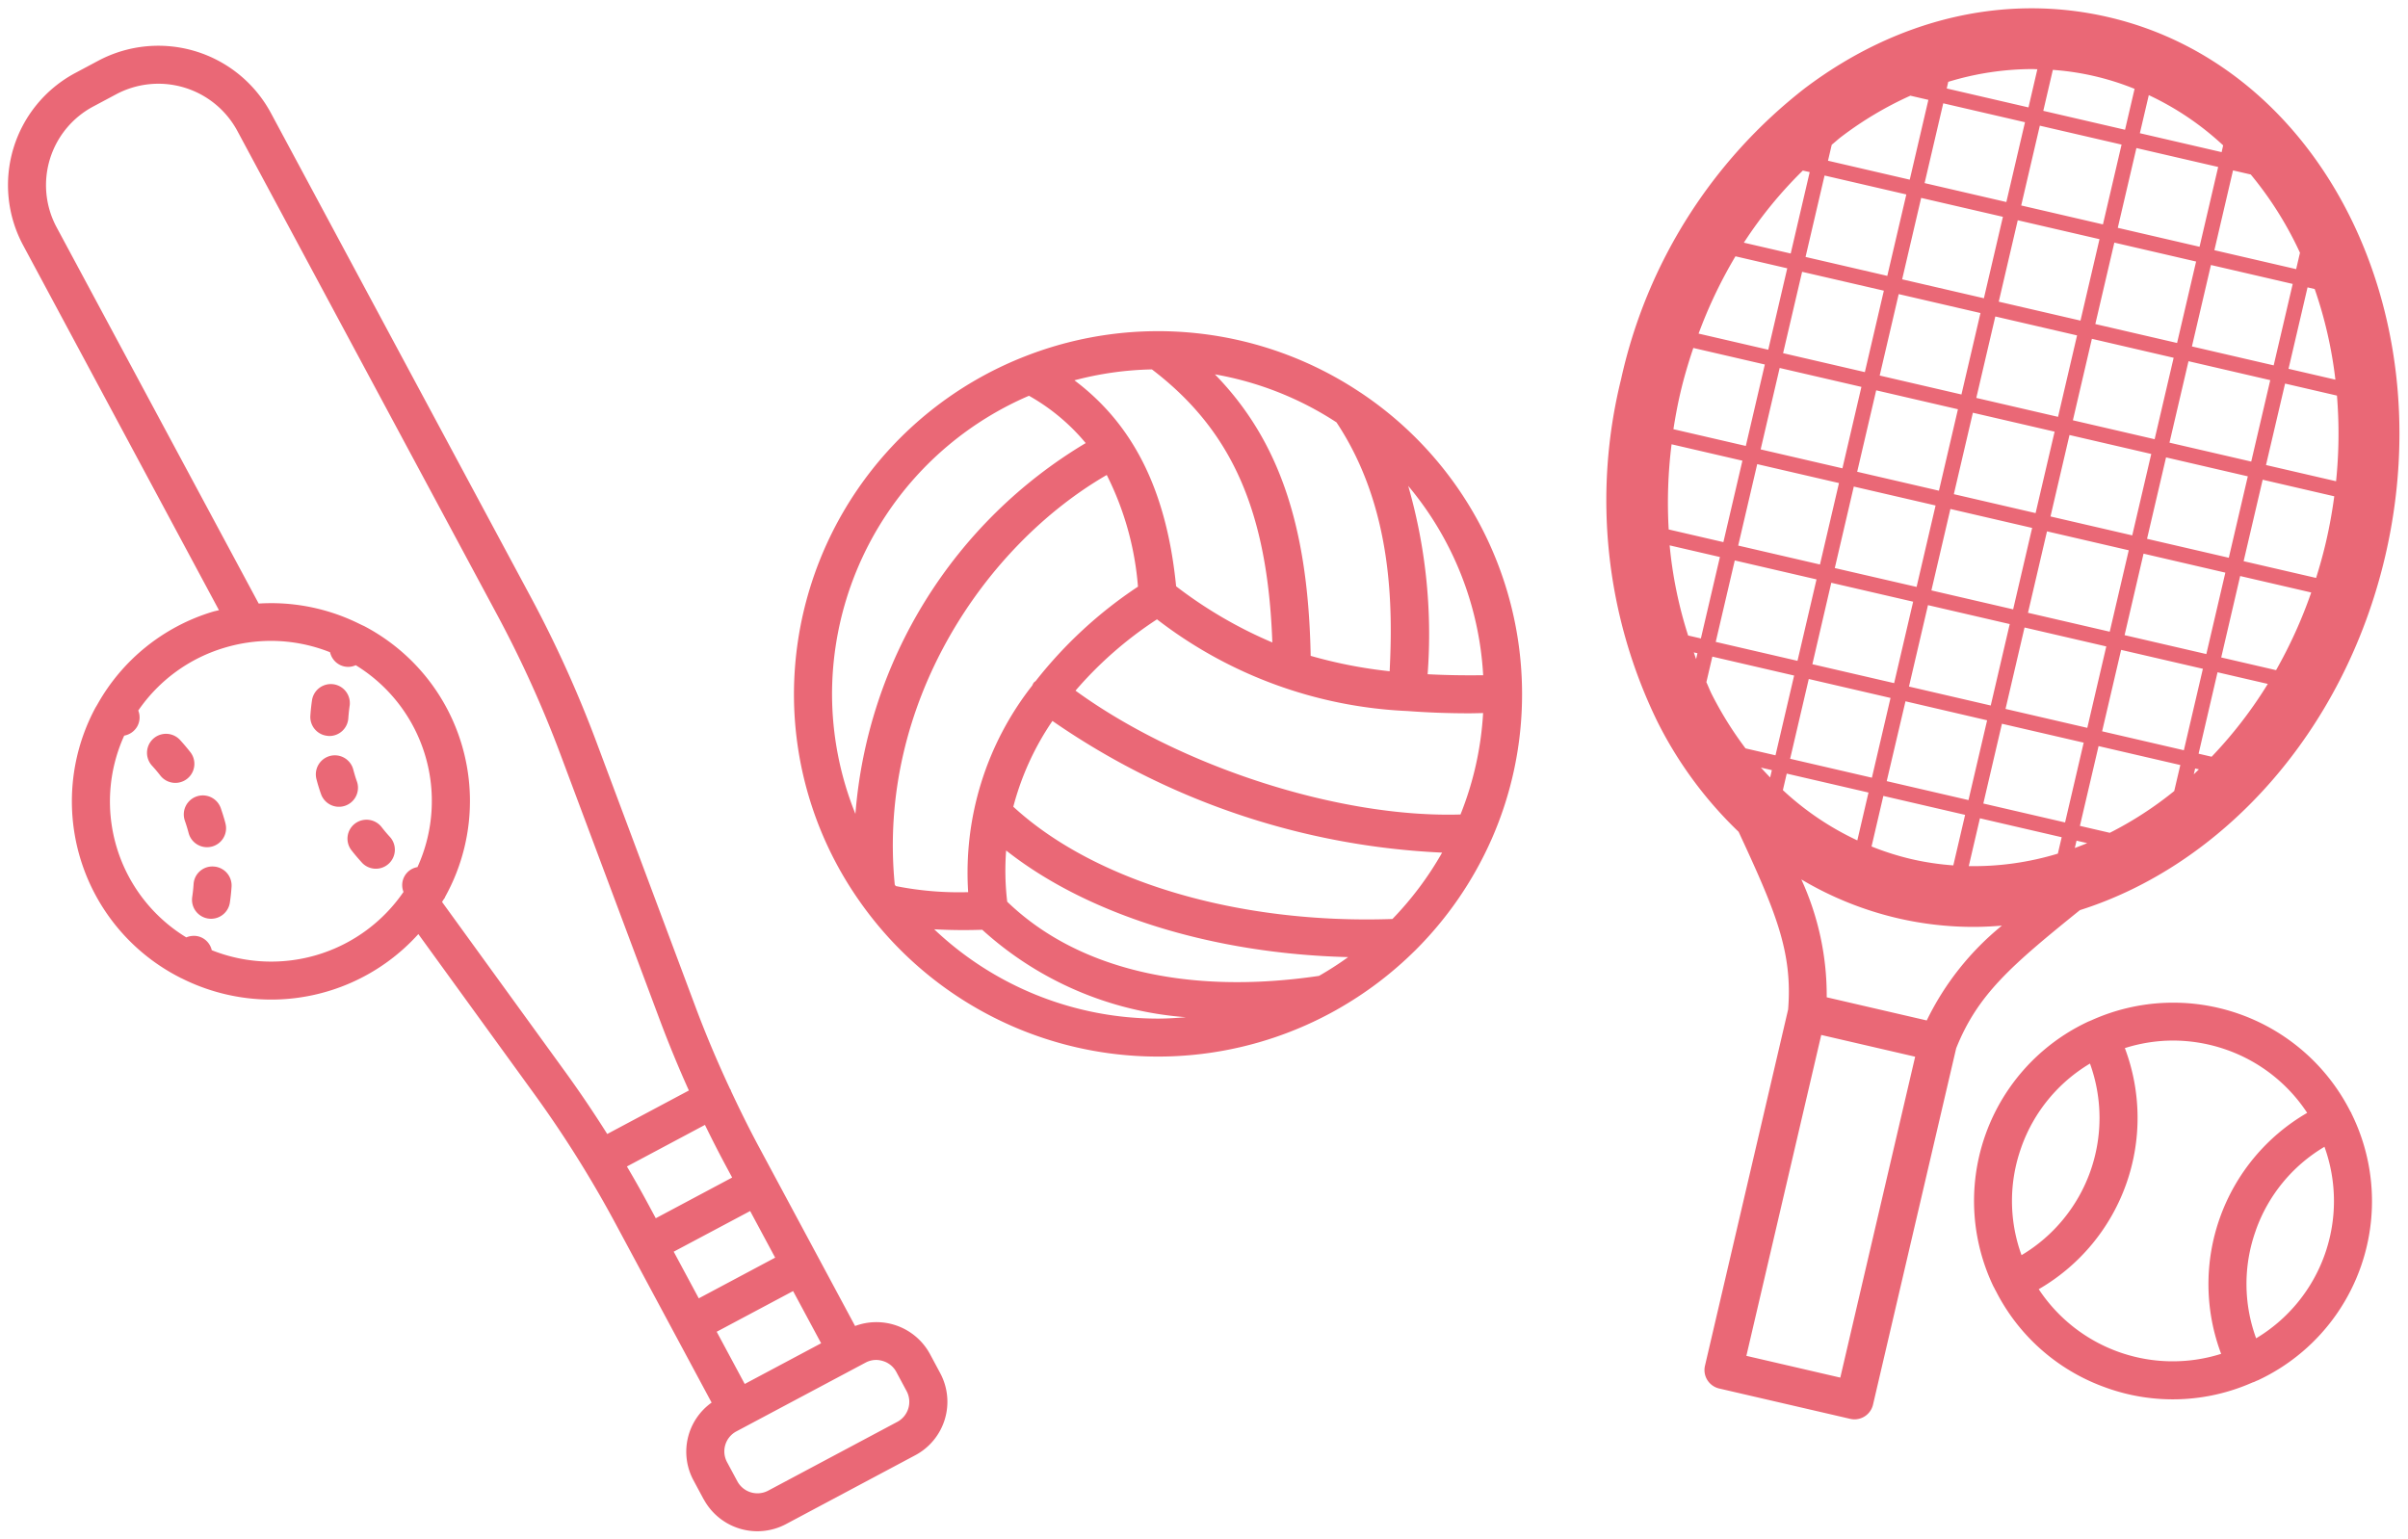 <svg xmlns="http://www.w3.org/2000/svg" width="158.084" height="101.046" viewBox="0 0 158.084 101.046">
  <path id="合体_20" data-name="合体 20" d="M45.675,97.9l-.681-1.269a3.961,3.961,0,0,1,1.2-5.086l-2.453-4.57,0,0v0l-2.819-5.252h0l-1.039-1.934a74.73,74.73,0,0,0-5.35-8.532L26.941,60.784a13.015,13.015,0,0,1-9.669,4.3,13.121,13.121,0,0,1-5.862-1.391c-.024-.012-.049-.017-.073-.03-.005,0-.007-.007-.012-.01a12.982,12.982,0,0,1-5.6-17.7c.033-.065.076-.124.112-.187,0-.006,0-.013.005-.018s.017-.018.022-.03a12.967,12.967,0,0,1,7.58-6.1c.135-.041.272-.065.408-.1L.988,15.543a8.343,8.343,0,0,1,3.437-11.3l1.5-.8A8.393,8.393,0,0,1,17.262,6.875L34.326,38.662a77.518,77.518,0,0,1,4.291,9.472l6.528,17.454c.678,1.813,1.44,3.606,2.262,5.37.01.017.027.027.036.044a.886.886,0,0,1,.028.091c.58,1.238,1.184,2.464,1.829,3.664l1.037,1.932,0,0v0l5.276,9.827a4,4,0,0,1,4.912,1.833l.68,1.27a3.976,3.976,0,0,1-1.638,5.381l-8.491,4.524a4.005,4.005,0,0,1-5.4-1.631ZM56.3,88.921,48.45,93.1l0,0h0l-.632.337a1.486,1.486,0,0,0-.613,2.013l.681,1.268a1.5,1.5,0,0,0,2.02.609l8.491-4.524A1.492,1.492,0,0,0,59,90.8l-.68-1.268a1.483,1.483,0,0,0-.885-.718A1.512,1.512,0,0,0,57,88.745,1.471,1.471,0,0,0,56.3,88.921Zm-9.772-2.027,1.84,3.428,5.016-2.672-1.841-3.427Zm-2.822-5.257L45.351,84.7l5.015-2.672-1.642-3.06Zm-3.072-5.595c.5.847.982,1.7,1.444,2.562l.45.837,5.014-2.672-.448-.836c-.463-.862-.906-1.738-1.337-2.621ZM23.15,40.454c.013.007.028.006.04.013a.084.084,0,0,1,.016.014c.065.032.133.057.2.092A12.968,12.968,0,0,1,28.7,58.339c-.007.014-.005.03-.013.044a1.09,1.09,0,0,1-.1.143c-.029.05-.06.1-.089.149l8.058,11.115c.97,1.337,1.9,2.715,2.785,4.119l5.36-2.856q-1.022-2.271-1.894-4.594L36.276,49a75.092,75.092,0,0,0-4.154-9.167L15.058,8.048A5.889,5.889,0,0,0,7.1,5.646l-1.5.8a5.85,5.85,0,0,0-2.41,7.924L16.46,39.082q.413-.026.825-.026A13.015,13.015,0,0,1,23.15,40.454ZM12.741,61.025a1.219,1.219,0,0,1,.638.817,10.536,10.536,0,0,0,12.588-3.827,1.2,1.2,0,0,1,.916-1.629,10.453,10.453,0,0,0-4.052-13.256,1.194,1.194,0,0,1-1.046-.023,1.23,1.23,0,0,1-.639-.827,10.489,10.489,0,0,0-3.87-.747,10.656,10.656,0,0,0-3.1.462,10.488,10.488,0,0,0-5.622,4.112,1.218,1.218,0,0,1-.064,1.038,1.24,1.24,0,0,1-.859.609A10.45,10.45,0,0,0,11.706,61a1.309,1.309,0,0,1,.5-.1A1.186,1.186,0,0,1,12.741,61.025Zm108.2,31.587-8.6-1.992a1.254,1.254,0,0,1-.777-.554,1.238,1.238,0,0,1-.156-.94l5.459-23.394c.3-3.779-.814-6.416-3.249-11.661a26.337,26.337,0,0,1-5.343-7.255A33.155,33.155,0,0,1,105.9,24.352a33.249,33.249,0,0,1,12.08-19.116C124.044.665,131.112-.993,137.883.577c13.831,3.2,21.987,19.08,18.182,35.394-2.7,11.559-10.694,20.279-20.044,23.241-4.535,3.661-6.709,5.541-8.122,9.07l-5.459,23.4a1.25,1.25,0,0,1-1.217.963A1.321,1.321,0,0,1,120.939,92.612Zm-6.816-4.136,6.166,1.429,4.915-21.07-6.165-1.428ZM119.4,64.934l6.567,1.52a18.351,18.351,0,0,1,4.935-6.226c-.617.052-1.237.084-1.859.084a22,22,0,0,1-4.972-.567,22.221,22.221,0,0,1-6.337-2.55A18.264,18.264,0,0,1,119.4,64.934Zm9.326-8.613a19,19,0,0,0,5.848-.82l.251-1.077-5.367-1.243Zm-6.383-1.289a18.135,18.135,0,0,0,2.634.833,17.935,17.935,0,0,0,2.734.408l.774-3.317-5.368-1.244Zm13.344.1c.273-.1.544-.208.814-.32l-.7-.162Zm-19.165-3.8a18.9,18.9,0,0,0,4.888,3.3l.733-3.142-5.368-1.243Zm19.5,2.347,1.963.455a23.76,23.76,0,0,0,4.229-2.743l.4-1.707-5.367-1.243Zm-6.341-1.468,5.367,1.243,1.222-5.239-5.367-1.242Zm-6.342-1.469,5.368,1.243,1.223-5.238L124.571,45.5Zm-6.341-1.469,5.368,1.243,1.223-5.237-5.368-1.244Zm-1.315,1.235.115-.489-.72-.167C115.284,50.076,115.487,50.293,115.692,50.508Zm27.815-.215c.113-.106.225-.218.337-.325l-.248-.058Zm.316-1.354.855.2a28.521,28.521,0,0,0,3.688-4.781l-3.3-.764ZM111.5,44.244c.12.258.22.525.347.779a23.667,23.667,0,0,0,2.223,3.568l1.967.455,1.223-5.237-5.368-1.243ZM137.48,47.47l5.367,1.243,1.248-5.347-5.367-1.242ZM131.139,46l5.368,1.243,1.247-5.346-5.367-1.243ZM124.8,44.532l5.368,1.244,1.247-5.347-5.367-1.243Zm-6.342-1.467,5.368,1.242,1.248-5.347L119.7,37.717Zm26.841-.444,3.6.834a30.8,30.8,0,0,0,2.309-5.1l-4.665-1.08ZM112.114,41.6l5.368,1.243,1.249-5.347-5.368-1.244Zm-1.29,1.129.09-.385-.239-.055C110.727,42.43,110.768,42.582,110.824,42.725Zm28.131-1.573,5.367,1.243,1.248-5.347L140.2,35.806Zm-28.656.023.84.194,1.249-5.347-3.3-.764A28.023,28.023,0,0,0,110.3,41.175Zm22.314-1.491,5.367,1.242,1.248-5.346-5.367-1.243Zm-6.341-1.469,5.367,1.243,1.247-5.346-5.366-1.244Zm-6.342-1.468L125.3,37.99l1.247-5.347L121.178,31.4ZM146.77,36.3l4.757,1.1c.24-.764.457-1.542.643-2.337.236-1.011.415-2.02.55-3.023l-4.7-1.088Zm-33.181-1.025,5.368,1.243,1.248-5.347-5.368-1.243Zm26.84-.443,5.368,1.243,1.248-5.346-5.368-1.244Zm-31.4-.614,3.588.831,1.248-5.347-4.65-1.077A30.834,30.834,0,0,0,109.026,34.221Zm25.062-.854,5.367,1.242,1.248-5.346-5.368-1.244ZM127.746,31.9l5.367,1.243,1.248-5.347-5.366-1.243ZM121.4,30.429l5.368,1.243,1.247-5.347-5.367-1.243Zm26.839-.442,4.6,1.064a30.648,30.648,0,0,0,.058-5.623l-3.406-.789ZM115.063,28.96l5.368,1.243,1.247-5.347-5.367-1.242Zm26.839-.442,5.367,1.242,1.249-5.346-5.367-1.244Zm-32.111-3.263c-.185.792-.331,1.586-.454,2.379l4.752,1.1,1.248-5.348L110.643,22.3C110.319,23.266,110.026,24.246,109.791,25.255Zm25.77,1.794,5.367,1.243,1.248-5.347L136.808,21.7ZM129.22,25.58l5.367,1.243,1.248-5.347-5.367-1.243Zm-6.342-1.469,5.367,1.244,1.249-5.348-5.368-1.243Zm26.84-.442,3.076.712a28.09,28.09,0,0,0-1.359-5.951l-.469-.108Zm-33.182-1.027,5.368,1.244,1.247-5.347L117.785,17.3Zm26.84-.442,5.367,1.243,1.249-5.347-5.368-1.243Zm-32.389-.843,4.575,1.059,1.247-5.346-3.4-.788A30.711,30.711,0,0,0,110.988,21.358Zm26.047-.627,5.367,1.243,1.249-5.347-5.368-1.243Zm-6.34-1.469,5.366,1.243,1.248-5.347-5.367-1.242Zm-6.342-1.468,5.367,1.243,1.248-5.347L125.6,12.448Zm-6.342-1.469,5.367,1.243,1.249-5.346-5.368-1.243Zm26.84-.443,5.368,1.243.251-1.075a23.425,23.425,0,0,0-3.231-5.138l-1.165-.269Zm-30.891-.495,3.077.712,1.247-5.346-.451-.1A27.858,27.858,0,0,0,113.961,15.387Zm24.549-.974,5.368,1.244,1.223-5.24-5.368-1.242Zm-6.34-1.468,5.366,1.243,1.223-5.24-5.367-1.242Zm-6.342-1.469,5.367,1.243,1.223-5.239L127.05,6.237Zm-5.441-3.062c-.227.17-.435.367-.656.545l-.245,1.048,5.367,1.244,1.223-5.24-1.181-.274A23.271,23.271,0,0,0,120.386,8.414ZM139.958,8.2l5.368,1.243.1-.445A18.909,18.909,0,0,0,140.544,5.7Zm-6.34-1.469,5.367,1.243.626-2.686a17.568,17.568,0,0,0-5.366-1.246Zm-6.239-1.907-.1.439,5.367,1.243L133.229,4c-.12,0-.239-.011-.361-.011A19.034,19.034,0,0,0,127.379,4.827ZM137.753,90.57a12.943,12.943,0,0,1-7.275-6.406.591.591,0,0,1-.041-.064.171.171,0,0,0-.005-.021c-.032-.064-.069-.123-.1-.187a13,13,0,0,1,6.2-17.345c.066-.031.136-.054.2-.084.005,0,.007-.007.013-.01s.022,0,.032-.009a13.042,13.042,0,0,1,17.008,6c.013.025.036.041.048.068a.337.337,0,0,1,.009.039,12.974,12.974,0,0,1-6.1,17.514c-.063.03-.128.05-.192.078-.008.005-.013.013-.021.017a1.126,1.126,0,0,1-.169.061,12.921,12.921,0,0,1-9.607.35Zm1.22-22.3A12.993,12.993,0,0,1,133.319,84.1a10.539,10.539,0,0,0,11.975,4.244,12.994,12.994,0,0,1,5.648-15.822,10.5,10.5,0,0,0-5.266-4.132,10.62,10.62,0,0,0-3.551-.615A10.5,10.5,0,0,0,138.973,68.27Zm8.6,11.963a10.377,10.377,0,0,0,.018,7.091,10.5,10.5,0,0,0,4.486-12.574A10.419,10.419,0,0,0,147.57,80.233Zm-15.394-5.457a10.407,10.407,0,0,0,.011,7.089,10.484,10.484,0,0,0,4.492-12.579A10.465,10.465,0,0,0,132.177,74.776ZM55.9,58.616c0-.007-.009-.011-.013-.018A23.607,23.607,0,0,1,51.6,45.011,23.849,23.849,0,0,1,66.707,22.875c.017-.005.032-.013.049-.019A23.911,23.911,0,0,1,88.749,25.2c.02.012.038.022.057.036A23.783,23.783,0,0,1,99.4,44.969h0v.04A23.583,23.583,0,0,1,97.4,54.553c-.005.017-.014.031-.022.048a23.9,23.9,0,0,1-4.966,7.227c-.026.031-.056.055-.085.083a24.1,24.1,0,0,1-5.1,3.841c-.027.018-.054.031-.082.047A23.915,23.915,0,0,1,55.9,58.616Zm19.6,7.717c.618,0,1.226-.041,1.832-.092A22.322,22.322,0,0,1,63.961,60.5c-.318.01-.743.021-1.254.021-.565,0-1.221-.015-1.9-.053A21.348,21.348,0,0,0,75.5,66.333Zm-9.9-7.675c4.585,4.426,11.826,6.148,20.47,4.87a21.65,21.65,0,0,0,1.914-1.233c-8.9-.22-17.1-2.772-22.454-7A17.348,17.348,0,0,0,65.6,58.658Zm.4-6.237c5.344,4.921,14.771,7.722,24.89,7.372a21.5,21.5,0,0,0,3.261-4.358,48.761,48.761,0,0,1-25.582-8.646A18.165,18.165,0,0,0,66,52.421Zm-7.787,5.11c.022.032.048.065.072.1a21.23,21.23,0,0,0,4.752.4,19.9,19.9,0,0,1,4.206-13.566,1.183,1.183,0,0,1,.1-.193,1.21,1.21,0,0,1,.123-.1,28.6,28.6,0,0,1,6.718-6.2,19.718,19.718,0,0,0-2.049-7.332C64.149,35.255,57.052,45.647,58.217,57.531ZM70.083,44.8c6.852,4.988,17.328,8.373,25.275,8.131a21.121,21.121,0,0,0,1.484-6.659c-.3.005-.617.016-.91.016-1.46,0-2.812-.055-4.087-.152h-.03a28.986,28.986,0,0,1-16.382-6.018A25.217,25.217,0,0,0,70.083,44.8ZM54.1,45.011a21.107,21.107,0,0,0,1.534,7.882A31.209,31.209,0,0,1,70.753,28.546a13.349,13.349,0,0,0-3.724-3.107A21.349,21.349,0,0,0,54.1,45.011Zm39.1-1.289c1.14.06,2.353.082,3.646.065a21.173,21.173,0,0,0-4.92-12.429A35.211,35.211,0,0,1,93.2,43.722Zm-7.676-1.206a30.458,30.458,0,0,0,5.183,1.011c.2-4.057.255-10.708-3.491-16.343a21.3,21.3,0,0,0-7.981-3.151C83.474,28.386,85.363,34.058,85.522,42.516ZM70.012,24.425c3.914,2.937,6.06,7.31,6.677,13.524a28.824,28.824,0,0,0,6.316,3.687C82.7,33,80.333,27.7,75.1,23.708A21.385,21.385,0,0,0,70.012,24.425ZM13.152,59.765a1.246,1.246,0,0,1-1.057-1.411c.042-.281.072-.561.091-.843a1.231,1.231,0,0,1,1.328-1.162,1.246,1.246,0,0,1,1.165,1.322c-.022.35-.06.7-.111,1.042a1.248,1.248,0,0,1-1.234,1.065A1.231,1.231,0,0,1,13.152,59.765Zm10.076-3.684c-.236-.258-.462-.524-.677-.8a1.241,1.241,0,0,1,.223-1.746,1.255,1.255,0,0,1,1.753.221q.262.339.548.649a1.248,1.248,0,0,1-1.847,1.679ZM11.86,54.147c-.036-.135-.075-.272-.116-.407s-.085-.268-.131-.4a1.249,1.249,0,0,1,2.358-.825c.058.168.114.337.166.506s.1.329.141.5a1.243,1.243,0,0,1-.894,1.518,1.231,1.231,0,0,1-.316.04A1.247,1.247,0,0,1,11.86,54.147Zm8.7-2.531c-.06-.167-.115-.334-.166-.5s-.1-.338-.142-.506a1.248,1.248,0,0,1,2.417-.628c.037.139.077.277.118.415s.082.259.129.389a1.249,1.249,0,0,1-2.354.834ZM10,50.371c-.174-.224-.357-.441-.547-.648a1.248,1.248,0,0,1,1.847-1.68q.354.387.677.8A1.248,1.248,0,0,1,10,50.371Zm11.014-2.6a1.246,1.246,0,0,1-1.162-1.325q.035-.524.112-1.039a1.249,1.249,0,0,1,2.471.361c-.04.28-.071.562-.091.844A1.248,1.248,0,0,1,21.1,47.779C21.069,47.779,21.039,47.778,21.011,47.776Z" transform="translate(0.523 0.546)" fill="#ea6876" stroke="rgba(0,0,0,0)" stroke-miterlimit="10" stroke-width="1"/>
</svg>
